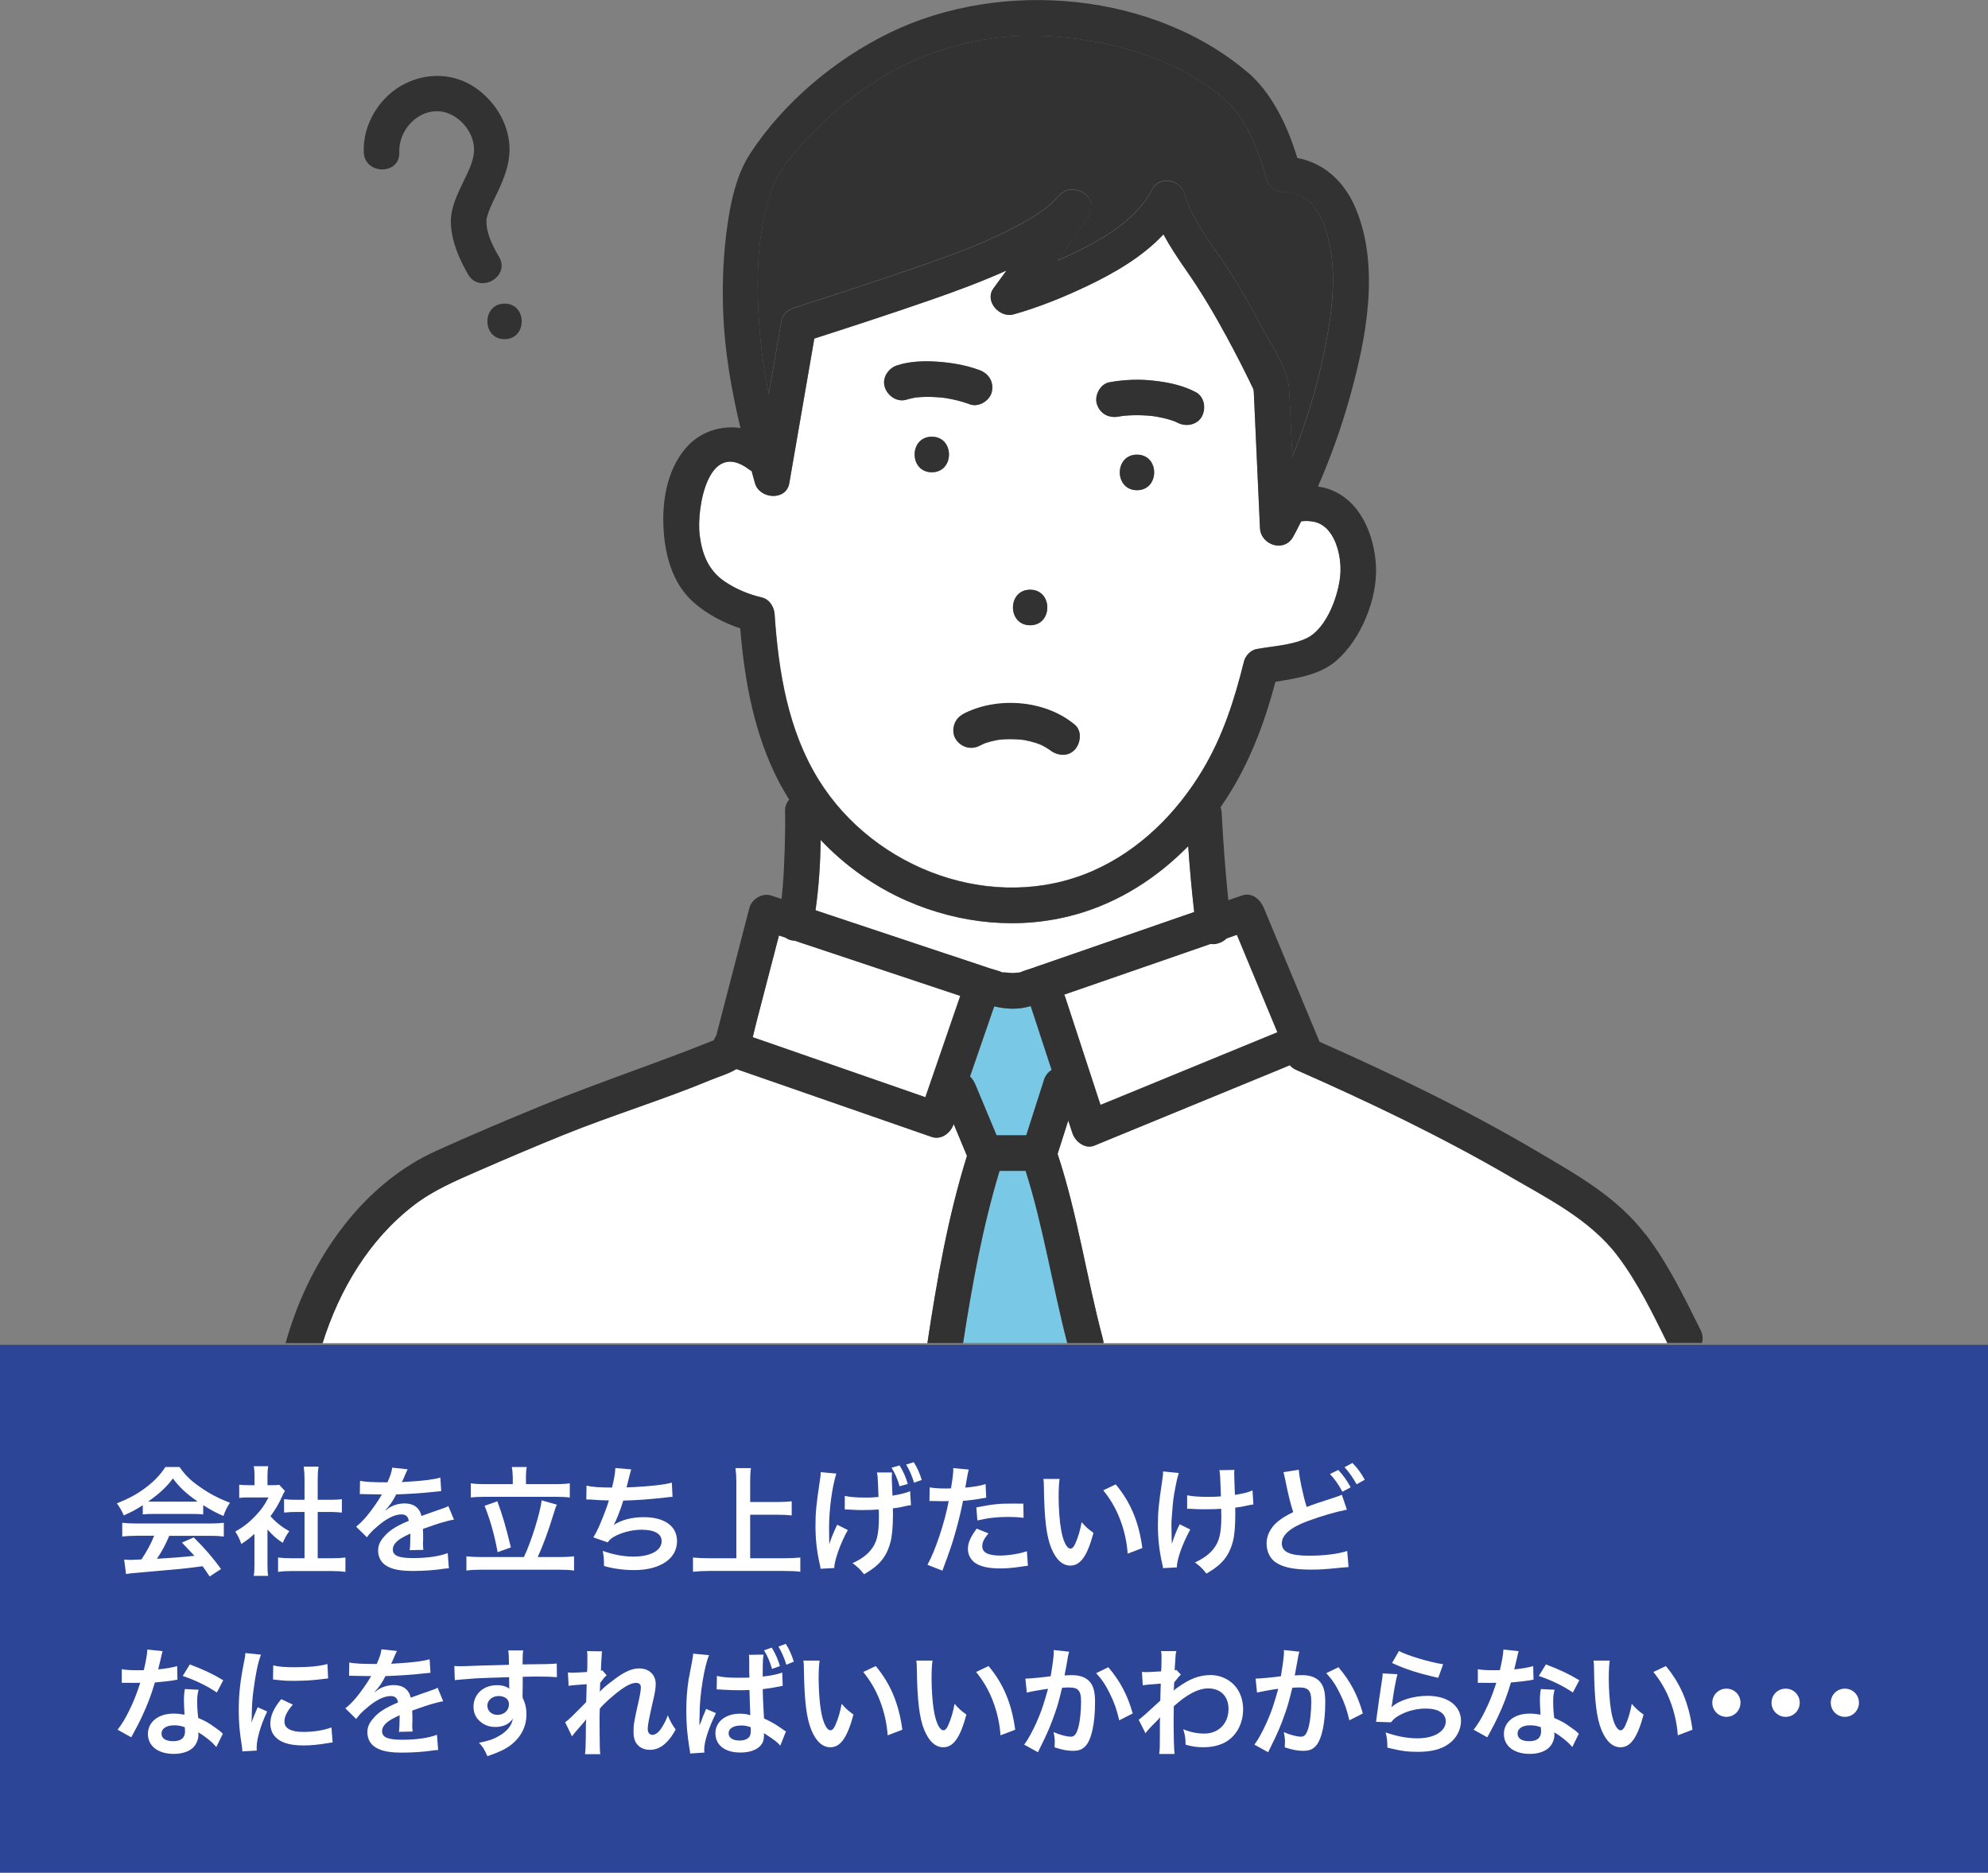 <?xml version="1.0" encoding="UTF-8"?><svg id="_レイヤー_2" xmlns="http://www.w3.org/2000/svg" viewBox="0 0 251.73 237.09"><rect x="0" y="0" width="251.73" height="237.09" fill="#808080" stroke="none"/><defs><style>.cls-1{fill:#323232;}.cls-2{fill:#2c4596;}.cls-3{fill:#fff;}.cls-4{fill:#78c8e6;}</style></defs><g id="_レイヤー_1-2"><path class="cls-4" d="M146.26,52.71s-.08,0-.13-.01c.05,0,.1.01.13.01Z"/><path class="cls-4" d="M133.77,25.33c.03-.08.02-.09,0,0h0Z"/><path class="cls-4" d="M137.21,28.08c.22-.17.26-.27,0,0h0Z"/><path class="cls-3" d="M155.33,118.79c-.45.43-1.08.71-1.65.73-.14,0-.26,0-.39-.03-2.68.93-5.37,1.86-8.05,2.79-3.5,1.21-7,2.42-10.49,3.63.04.09.09.17.12.27,1.5,4.56,2.99,9.13,4.48,13.69.37-.15.74-.3,1.1-.45,7.1-2.92,14.2-5.83,21.3-8.75-1.71-4.11-3.42-8.23-5.13-12.34-.43.15-.86.3-1.29.45Z"/><path class="cls-1" d="M162.51,24.3c-.98-.02-1.91-.68-2.17-1.65-.93-3.5-2.41-7.39-5.08-9.92-6.15-5.42-14.9-7.81-22.95-8.18-7.45-.34-14.59,1.52-20.95,5.42-3.07,1.89-5.86,4.17-8.37,6.77-2,2.08-4.19,4.37-5.2,7.12-2.23,6.04-2.07,13.16-1.47,19.47.21,2.19.57,4.37,1.02,6.54.54-3.11,1.08-6.22,1.62-9.34.13-.77.87-1.35,1.57-1.57,5.37-1.72,10.73-3.47,16.05-5.32,4.11-1.42,8.23-2.92,12.08-4.98,1.51-.8,3.02-1.68,4.32-2.79.63-.54,1.41-1.71,2.32-1.84,1.36-.19,2.92.55,2.85,2.17-.05,1.08-.79,1.93-1.38,2.77-.91,1.29-1.83,2.57-2.76,3.84-.04.05-.08.1-.11.16.36-.16.72-.31,1.08-.48,4.08-1.9,8.75-4.37,10.9-8.53.91-1.76,3.61-1.25,4.11.54.89,3.18,2.92,5.71,4.75,8.39,1.85,2.71,3.47,5.58,5.01,8.47,1.3,2.44,3.37,5.33,3.5,8.18.13,2.77.25,5.54.38,8.31,1.8-4.42,3.18-9.04,4.11-13.63.85-4.19,1.48-8.78.66-13.04-.63-3.28-2.06-6.84-5.9-6.9Z"/><path class="cls-3" d="M100.17,119.03c-.27-.06-.5-.18-.7-.32-.28-.09-.56-.19-.84-.28-.9,3.47-1.8,6.94-2.71,10.41-.21.82-.4,1.64-.61,2.47.32.11.64.22.96.33,6.96,2.42,13.93,4.84,20.89,7.26,1.47-4.28,2.95-8.55,4.42-12.83-6.99-2.33-13.99-4.66-20.98-6.99-.15,0-.3-.02-.44-.06Z"/><path class="cls-3" d="M136.2,115.79c-7.09,1.98-14.65,1.2-21.35-1.73-4.1-1.8-7.84-4.45-10.93-7.71-.04,2.98-.23,5.96-.65,8.9,2.26.75,4.52,1.51,6.78,2.26,5.11,1.7,10.22,3.4,15.32,5.1.53.18,1.17.3,1.68.56-.35-.15.78.03,1.16.03.46,0,1.06-.13.86-.05.03,0,.05-.02.08-.03.59-.25,1.23-.43,1.83-.63,6.75-2.34,13.5-4.68,20.25-7.01-.32-2.77-.57-5.55-.76-8.34-3.95,4.02-8.76,7.12-14.26,8.66Z"/><path class="cls-3" d="M166.25,66.02c-.53-.09-1.01-.09-1.48-.03-.35.66-.67,1.34-1.03,1.98-1.14,2.01-4.09,1.03-4.19-1.14-.26-5.73-.52-11.46-.78-17.19,0-.08-.02-.21-.04-.34-.03-.07-.06-.15-.09-.21-1.05-2.18-2.15-4.34-3.31-6.47-1.58-2.9-3.26-5.74-5.15-8.45-1.03-1.48-2.02-2.95-2.85-4.51-2.66,2.85-6.28,4.93-9.69,6.55-2.99,1.42-6.11,2.68-9.29,3.58-1.76.5-3.74-1.67-2.54-3.31.55-.74,1.09-1.49,1.64-2.24-3.15,1.41-6.39,2.62-9.65,3.74-4.87,1.69-9.77,3.29-14.68,4.87-1.06,6.11-2.11,12.22-3.17,18.32-.39,2.28-3.78,2-4.34,0-.15-.52-.29-1.04-.43-1.55-.1-.06-.2-.11-.31-.19-5.23-3.97-6.68,4.98-6.27,8.29.29,2.39,1.09,4.46,3.13,5.86,1.41.97,3.05,1.66,4.72,2.04,1,.23,1.59,1.21,1.65,2.17.5,7.25,1.7,14.66,5.59,20.94,7.05,11.36,22.19,16.97,34.67,11.52,5.92-2.59,10.65-7.31,13.94-12.8,2.58-4.3,4.04-8.9,5.23-13.72.18-.71.83-1.43,1.57-1.57,2.02-.38,4.57-.49,6.41-1.4,2.52-1.24,4.01-5.43,4.22-8.02.19-2.38-.67-6.27-3.47-6.73ZM130.44,74.66c2.9,0,2.9,4.5,0,4.5s-2.9-4.5,0-4.5ZM117.99,59.79c-2.9,0-2.9-4.5,0-4.5s2.9,4.5,0,4.5ZM119.83,50.41c-.06-.01-.13-.02-.19-.03-.37-.04-.73-.08-1.1-.1-.78-.05-1.56-.05-2.34.02-.05,0-.18.02-.28.03-.08.01-.17.03-.21.04-.3.06-.6.13-.9.22-1.2.38-2.4-.45-2.77-1.57-.38-1.19.45-2.41,1.57-2.77,1.56-.5,3.3-.57,4.92-.47,1.85.11,3.74.42,5.48,1.07,1.18.44,1.86,1.49,1.57,2.77-.25,1.12-1.66,1.98-2.77,1.57-.76-.28-1.54-.5-2.34-.66-.22-.04-.43-.08-.65-.12ZM136.08,94.94c-.87.95-2.28.75-3.18,0,0,0,0,0-.01,0-.08-.05-.15-.1-.23-.15-.21-.13-.42-.26-.64-.37-.09-.05-.18-.09-.27-.13,0,0-.01,0-.02-.01-.2-.07-.39-.15-.58-.21-.48-.15-.96-.27-1.46-.36-.07-.01-.17-.02-.25-.03-.03,0-.06,0-.09-.02-.22-.02-.44-.04-.66-.05-.51-.03-1.01-.03-1.52,0-.23.01-.45.04-.68.06-.11.02-.23.04-.34.06-.43.08-.86.19-1.28.33-.09.03-.19.07-.28.1-.16.09-.35.16-.49.24-1.11.6-2.4.25-3.08-.81-.64-1-.23-2.52.81-3.08,4.31-2.32,10.48-1.88,14.26,1.27.97.81.76,2.35,0,3.18ZM143.97,62.06c-2.9,0-2.9-4.5,0-4.5s2.9,4.5,0,4.5ZM152.19,52.71c-.59,1.11-2.04,1.35-3.08.81-.1-.05-.21-.1-.32-.15-.03-.01-.07-.03-.1-.04-.33-.12-.67-.22-1-.31-.35-.09-.7-.17-1.05-.23-.17-.03-.35-.06-.52-.09-.05,0-.1-.01-.14-.02-.8-.09-1.61-.13-2.42-.11-.41,0-.83.03-1.24.07-.08,0-.16.02-.25.03-.14.02-.27.04-.41.07-1.24.23-2.36-.33-2.77-1.57-.35-1.08.41-2.56,1.57-2.77,1.87-.34,3.76-.42,5.65-.2,1.83.21,3.61.57,5.26,1.43,1.11.58,1.35,2.04.81,3.08Z"/><path class="cls-4" d="M124.5,94.17c-.08.03-.07.02,0,0h0Z"/><path class="cls-4" d="M146.09,52.69s0,0,0,0c-.2-.03-.11-.02,0,0Z"/><path class="cls-4" d="M129.37,93.64s.05.01.08.02c.11.01.19,0-.02-.01-.02,0-.03,0-.05,0Z"/><path class="cls-4" d="M129.36,93.64s0,0,.01,0c-.02,0-.05,0-.07-.01.01,0,.04,0,.05.01Z"/><path class="cls-4" d="M130.52,127.37c-1.61.49-3.12.39-4.63.04-1.02,2.96-2.04,5.92-3.06,8.87.29.28.52.63.67,1.01.9,2.15,1.79,4.3,2.69,6.44h3.76c.75-2.33,1.5-4.67,2.24-7,.18-.56.53-1,.98-1.28-.88-2.69-1.76-5.37-2.64-8.06,0,0,0-.02,0-.03Z"/><path class="cls-3" d="M120.73,142.37c-.38,1.09-1.57,1.99-2.77,1.57-1.11-.39-2.23-.78-3.34-1.16-7.13-2.48-14.25-4.95-21.38-7.43-.99.61-2.26.96-3.23,1.37-6.12,2.54-12.49,4.47-18.65,6.96-3.59,1.45-7.16,2.96-10.71,4.52-2.87,1.26-5.73,2.46-8.24,4.38-5.67,4.34-9.46,10.71-11.57,17.47h76.59c1.2-7.97,2.61-16.01,5.01-23.7-.56-1.35-1.12-2.69-1.68-4.04,0,.02-.02.04-.02.07Z"/><path class="cls-4" d="M126.57,148.23c-2.15,7.09-3.49,14.47-4.62,21.8h13.19c-1.88-7.25-3.01-14.65-5.27-21.8h-3.3Z"/><path class="cls-3" d="M191.13,148.92c-8.71-5.06-17.79-9.4-27.01-13.46-.35-.15-.61-.36-.8-.59-.99.41-1.97.81-2.96,1.22-7.27,2.99-14.53,5.97-21.8,8.96-1.17.48-2.42-.52-2.77-1.57-.18-.54-.35-1.07-.53-1.61-.45,1.41-.9,2.82-1.35,4.23,2.54,7.67,3.66,15.65,5.74,23.44.05.18.07.34.08.51h71.39c-1.89-3.81-3.75-7.67-6.32-11.06-3.46-4.56-8.81-7.23-13.67-10.05Z"/><path class="cls-1" d="M117.99,55.29c-2.9,0-2.9,4.5,0,4.5s2.9-4.5,0-4.5Z"/><path class="cls-1" d="M130.44,74.66c-2.9,0-2.9,4.5,0,4.5s2.9-4.5,0-4.5Z"/><path class="cls-1" d="M143.97,57.56c-2.9,0-2.9,4.5,0,4.5s2.9-4.5,0-4.5Z"/><path class="cls-1" d="M151.38,49.63c-1.64-.86-3.43-1.22-5.26-1.43-1.89-.22-3.78-.14-5.65.2-1.16.21-1.92,1.68-1.57,2.77.4,1.25,1.52,1.8,2.77,1.57.14-.02.27-.04.41-.07.08,0,.16-.02.25-.03.41-.04.82-.06,1.24-.07.81-.02,1.62.02,2.42.11.05,0,.09.01.14.02.17.03.35.05.52.09.35.06.7.14,1.05.23.34.09.67.19,1,.31.03.01.07.02.1.04.11.05.21.1.32.15,1.04.55,2.49.3,3.08-.81.55-1.04.31-2.5-.81-3.08ZM146.09,52.69s0,0,0,0c-.11-.02-.2-.03,0,0ZM146.14,52.7s.08.01.13.01c-.04,0-.08,0-.13-.01Z"/><path class="cls-1" d="M124.01,46.85c-1.75-.64-3.63-.95-5.48-1.07-1.62-.1-3.36-.03-4.92.47-1.12.36-1.96,1.58-1.57,2.77.36,1.12,1.57,1.95,2.77,1.57.29-.09.59-.17.9-.22.04,0,.13-.02.21-.04.1-.01.23-.03.28-.03.78-.07,1.56-.07,2.34-.02.37.02.74.06,1.1.1.06,0,.13.02.19.03.22.04.44.08.65.12.8.16,1.58.38,2.34.66,1.11.41,2.51-.46,2.77-1.57.29-1.27-.39-2.33-1.57-2.77Z"/><path class="cls-1" d="M208.36,156.28c-3.61-4.73-8.71-7.56-13.77-10.54-8.86-5.22-18.11-9.69-27.51-13.85,0-.01,0-.02-.01-.04-2.35-5.64-4.69-11.27-7.04-16.91-.44-1.06-1.5-2.01-2.77-1.57-.57.2-1.15.4-1.72.6-.39-3.69-.65-7.4-.85-11.1-.01-.23-.07-.46-.14-.67,3.38-4.83,5.45-10.22,6.95-15.88,2.7-.45,5.61-.86,7.7-2.66,3.15-2.72,5.24-7.87,5.03-12-.2-3.95-1.98-8.35-5.97-9.74-.43-.15-.9-.25-1.37-.33,1.57-3.6,2.91-7.32,3.96-11.05,2.11-7.46,3.94-16.64.83-24.12-1.41-3.38-3.96-5.77-7.41-6.42-1.15-3.8-2.97-7.74-5.82-10.44-12.07-10.63-31.63-12.33-45.84-5.39-6.88,3.36-13.4,8.81-17.61,15.26-1.66,2.54-2.38,5.7-2.83,8.66-.57,3.78-.74,7.61-.6,11.43.19,4.98,1.04,9.85,2.19,14.67-2.35-.35-4.84.39-6.56,2.15-2.55,2.61-3.33,6.59-3.2,10.12.12,3.51,1.03,7.27,3.73,9.71,1.68,1.52,3.81,2.66,6,3.38.56,6.74,1.78,13.48,4.95,19.53.39.74.81,1.45,1.25,2.15-.32.38-.53.86-.52,1.41.03,1.66,0,3.33-.05,4.99-.05,1.51-.12,3.02-.24,4.53-.04.55-.11,1.1-.16,1.65-.43-.14-.86-.29-1.3-.43-1.14-.38-2.47.44-2.77,1.57-1.4,5.39-2.8,10.79-4.2,16.18-.13.17-.23.36-.31.57-7.13,2.88-14.44,5.28-21.57,8.19-4.56,1.87-9.1,3.79-13.59,5.82-4.29,1.94-8.02,5-11.01,8.63-3.79,4.61-6.45,9.98-8.05,15.71h4.69c2.12-6.76,5.9-13.13,11.57-17.47,2.5-1.92,5.37-3.13,8.24-4.38,3.55-1.55,7.12-3.06,10.71-4.52,6.16-2.49,12.53-4.42,18.65-6.96.98-.41,2.24-.76,3.23-1.37,7.13,2.48,14.25,4.95,21.38,7.43,1.11.39,2.23.78,3.34,1.16,1.2.42,2.39-.48,2.77-1.57,0-.02.02-.04.02-.07.56,1.35,1.12,2.69,1.68,4.04-2.4,7.69-3.81,15.73-5.01,23.7h4.52c1.13-7.33,2.47-14.71,4.62-21.8h3.3c2.26,7.15,3.39,14.56,5.27,21.8h4.6c0-.16-.04-.33-.08-.51-2.08-7.79-3.2-15.77-5.74-23.44.45-1.41.9-2.82,1.35-4.23.18.54.35,1.07.53,1.61.34,1.05,1.6,2.05,2.77,1.57,7.27-2.99,14.53-5.97,21.8-8.96.99-.41,1.97-.81,2.96-1.22.19.23.45.44.8.59,9.21,4.06,18.29,8.4,27.01,13.46,4.85,2.82,10.21,5.49,13.67,10.05,2.58,3.4,4.44,7.26,6.32,11.06h4.38c.14-.49.12-1.05-.17-1.62-2.08-4.19-4.12-8.4-6.97-12.14ZM97.79,23.87c1.02-2.75,3.2-5.04,5.2-7.12,2.5-2.59,5.29-4.88,8.37-6.77,6.36-3.91,13.5-5.76,20.95-5.42,8.05.37,16.8,2.76,22.95,8.18,2.67,2.53,4.15,6.41,5.08,9.92.26.97,1.19,1.64,2.17,1.65,3.84.06,5.27,3.62,5.9,6.9.82,4.26.19,8.84-.66,13.04-.93,4.6-2.31,9.21-4.11,13.63-.13-2.77-.25-5.54-.38-8.31-.13-2.85-2.2-5.74-3.5-8.18-1.54-2.89-3.16-5.76-5.01-8.47-1.83-2.68-3.86-5.21-4.75-8.39-.5-1.79-3.2-2.29-4.11-.54-2.15,4.16-6.82,6.62-10.9,8.53-.36.17-.72.32-1.08.48.04-.05.08-.1.11-.16.93-1.28,1.85-2.55,2.76-3.84.59-.84,1.33-1.69,1.38-2.77.08-1.61-1.49-2.36-2.85-2.17-.91.13-1.69,1.3-2.32,1.84-1.31,1.11-2.81,1.99-4.32,2.79-3.85,2.05-7.97,3.55-12.08,4.98-5.33,1.84-10.69,3.6-16.05,5.32-.7.22-1.44.8-1.57,1.57-.54,3.11-1.08,6.22-1.62,9.34-.45-2.17-.81-4.35-1.02-6.54-.6-6.31-.76-13.43,1.47-19.47ZM137.21,28.08c.26-.27.22-.17,0,0h0ZM133.79,25.26s0,.02-.02.07c.01-.05.02-.07.02-.07ZM98.09,77.81c-.07-.96-.65-1.94-1.65-2.17-1.66-.39-3.31-1.08-4.72-2.04-2.04-1.4-2.83-3.48-3.13-5.86-.41-3.31,1.04-12.26,6.27-8.29.1.08.2.13.31.19.14.52.28,1.04.43,1.55.56,2,3.94,2.28,4.34,0,1.06-6.11,2.11-12.22,3.17-18.32,4.91-1.58,9.81-3.18,14.68-4.87,3.25-1.13,6.5-2.33,9.65-3.74-.55.75-1.09,1.49-1.64,2.24-1.2,1.63.78,3.8,2.54,3.31,3.19-.9,6.31-2.16,9.29-3.58,3.41-1.62,7.03-3.7,9.69-6.55.84,1.55,1.82,3.03,2.85,4.51,1.9,2.71,3.58,5.54,5.15,8.45,1.16,2.13,2.26,4.29,3.31,6.47.03.07.06.14.09.21.02.13.04.25.04.34.26,5.73.52,11.46.78,17.19.1,2.16,3.05,3.15,4.19,1.14.37-.64.69-1.32,1.03-1.98.47-.06.95-.06,1.48.03,2.8.46,3.67,4.35,3.47,6.73-.21,2.59-1.7,6.78-4.22,8.02-1.84.91-4.39,1.03-6.41,1.4-.74.14-1.4.86-1.57,1.57-1.2,4.83-2.66,9.42-5.23,13.72-3.29,5.49-8.02,10.21-13.94,12.8-12.48,5.45-27.61-.15-34.67-11.52-3.9-6.28-5.1-13.69-5.59-20.94ZM117.17,138.91c-6.96-2.42-13.93-4.84-20.89-7.26-.32-.11-.64-.22-.96-.33.2-.83.39-1.65.61-2.47.9-3.47,1.8-6.94,2.71-10.41.28.09.56.19.84.28.2.15.43.26.7.32.14.03.29.05.44.06,6.99,2.33,13.99,4.66,20.98,6.99-1.47,4.28-2.95,8.55-4.42,12.83ZM132.19,136.73c-.75,2.33-1.5,4.67-2.24,7h-3.76c-.9-2.15-1.79-4.3-2.69-6.44-.16-.37-.39-.72-.67-1.01,1.02-2.96,2.04-5.92,3.06-8.87,1.51.35,3.02.45,4.63-.04,0,0,0,.02,0,.03.88,2.69,1.76,5.37,2.64,8.06-.45.28-.8.72-.98,1.28ZM130.97,122.48c-.6.21-1.24.38-1.83.63-.02.01-.05.02-.08.03.21-.08-.39.05-.86.05-.38,0-1.5-.18-1.16-.03-.51-.25-1.14-.38-1.68-.56-5.11-1.7-10.22-3.4-15.32-5.1-2.26-.75-4.52-1.51-6.78-2.26.42-2.94.62-5.92.65-8.9,3.09,3.26,6.83,5.92,10.93,7.71,6.7,2.93,14.26,3.72,21.35,1.73,5.5-1.54,10.31-4.64,14.26-8.66.19,2.78.44,5.57.76,8.34-6.75,2.34-13.5,4.68-20.25,7.01ZM140.45,139.44c-.37.15-.74.3-1.1.45-1.49-4.56-2.99-9.13-4.48-13.69-.03-.1-.08-.18-.12-.27,3.5-1.21,7-2.42,10.49-3.63,2.68-.93,5.37-1.86,8.05-2.79.13.02.25.03.39.03.57-.03,1.2-.3,1.65-.73.43-.15.86-.3,1.29-.45,1.71,4.11,3.42,8.23,5.13,12.34-7.1,2.92-14.2,5.83-21.3,8.75Z"/><path class="cls-1" d="M129.36,93.64s.06.01.09.02c-.03,0-.05-.01-.08-.02,0,0,0,0-.01,0Z"/><path class="cls-1" d="M121.83,90.49c-1.04.56-1.45,2.08-.81,3.08.68,1.05,1.97,1.4,3.08.81.15-.08.34-.15.49-.24.09-.03.19-.07.28-.1.42-.14.85-.25,1.28-.33.11-.02.23-.04.34-.06.23-.02.45-.04.68-.06.51-.03,1.01-.03,1.52,0,.22.01.44.03.66.05-.02,0-.04,0-.05-.01.02,0,.05,0,.07.01.02,0,.03,0,.05,0,.21.02.13.02.02.01.09.01.18.02.25.03.49.09.98.21,1.46.36.2.06.39.14.58.21,0,0,0,0,.02.01.09.05.18.09.27.13.22.11.43.24.64.37.08.05.15.1.23.15,0,0,0,0,.01,0,.9.75,2.31.95,3.18,0,.76-.83.97-2.38,0-3.18-3.78-3.15-9.94-3.6-14.26-1.27ZM124.44,94.19s.02,0,.06-.02c-.03.01-.05.02-.06.02Z"/><path class="cls-1" d="M61.6,27.75c.03-.15.08-.31.12-.46.11-.36.24-.72.39-1.06.31-.73.69-1.44,1.02-2.16.74-1.61,1.37-3.27,1.39-5.06.03-3.15-1.74-6.1-4.28-7.87-2.67-1.86-6.05-1.99-8.93-.56-3.2,1.58-5.39,5.12-5.25,8.7.12,2.89,4.62,2.9,4.5,0-.1-2.59,2-5.12,4.66-5.2,2.39-.08,4.59,2.19,4.79,4.49.14,1.55-.66,3.02-1.3,4.36-.76,1.59-1.61,3.28-1.62,5.08,0,2.33,1.03,4.79,2.21,6.77,1.48,2.48,5.37.22,3.89-2.27-.85-1.42-1.65-3.06-1.59-4.62,0-.05,0-.08,0-.11,0-.01,0-.01,0-.03Z"/><path class="cls-1" d="M63.89,38.44c-2.9,0-2.9,4.5,0,4.5s2.9-4.5,0-4.5Z"/><rect class="cls-2" y="170.26" width="251.73" height="66.82"/><path class="cls-3" d="M18.07,190.57c-.93.6-1.35.82-2.4,1.29-.25-.6-.5-1.02-.87-1.53,1.62-.65,2.62-1.2,3.77-2.08.99-.76,1.75-1.56,2.37-2.52h1.79c.79,1.11,1.4,1.69,2.54,2.49,1.27.9,2.49,1.53,3.85,2.03-.42.64-.61,1.06-.83,1.68-.94-.41-1.51-.71-2.56-1.37v1.17c-.39-.04-.78-.06-1.35-.06h-5.01c-.44,0-.89.01-1.29.06v-1.15ZM17.25,194.44c-.76,0-1.28.03-1.77.09v-1.74c.49.06,1.06.09,1.77.09h9.34c.74,0,1.26-.03,1.75-.09v1.74c-.5-.06-1-.09-1.75-.09h-5.16c-.46,1.1-.93,1.98-1.56,2.91q2.65-.15,4.75-.38c-.48-.52-.74-.79-1.58-1.67l1.49-.66c1.6,1.62,2.25,2.37,3.46,4l-1.44.95c-.5-.74-.64-.95-.9-1.3-1.25.17-2.15.27-2.7.33-1.49.13-4.46.4-5.05.45-.84.06-1.59.14-1.94.21l-.24-1.83c.4.03.66.04.87.04.1,0,.55-.02,1.32-.06.74-1.11,1.2-1.98,1.61-3h-2.28ZM24.36,190.11c.24,0,.38,0,.66-.02-1.38-.95-2.23-1.72-3.13-2.91-.79,1.07-1.72,1.94-3.12,2.91.25.02.35.02.62.02h4.98Z"/><path class="cls-3" d="M33.87,197.98c0,.71.01,1.08.08,1.53h-1.82c.08-.45.09-.86.09-1.56v-3.76c-.58.54-.9.78-1.67,1.28-.18-.57-.45-1.11-.76-1.56,1.05-.6,1.77-1.17,2.58-2.02.71-.74,1.14-1.35,1.63-2.31h-2.45c-.54,0-.85.01-1.26.06v-1.67c.38.04.69.06,1.19.06h.75v-1.26c0-.39-.03-.79-.09-1.14h1.82c-.06.34-.09.67-.09,1.17v1.23h.62c.46,0,.67-.02.87-.05l.72.78c-.14.23-.23.38-.33.63-.5,1.08-.78,1.58-1.5,2.57.71.79,1.39,1.33,2.38,1.9-.36.48-.58.9-.83,1.47-.78-.51-1.29-.95-1.93-1.7v4.35ZM40.23,197.28h1.8c.75,0,1.25-.03,1.71-.09v1.82c-.52-.08-1.11-.11-1.71-.11h-5.13c-.6,0-1.17.03-1.69.11v-1.82c.48.06,1,.09,1.72.09h1.63v-5.86h-1.12c-.51,0-.99.03-1.47.08v-1.7c.44.06.83.08,1.47.08h1.12v-2.64c0-.61-.03-.97-.1-1.56h1.88c-.09.6-.11.92-.11,1.56v2.64h1.59c.67,0,1.05-.02,1.47-.08v1.7c-.48-.05-.94-.08-1.47-.08h-1.59v5.86Z"/><path class="cls-3" d="M45.58,187.48c.62.13,1.58.19,3.48.19.4-.9.54-1.35.6-1.86l1.96.21q-.09.15-.6,1.35c-.08.17-.11.21-.14.27q.12-.02.95-.06c1.74-.1,3.11-.27,3.93-.51l.11,1.71q-.42.03-1.19.12c-1.09.13-3,.25-4.51.3-.43.85-.85,1.46-1.38,2l.02.03q.1-.07.3-.22c.55-.42,1.35-.67,2.11-.67,1.17,0,1.91.55,2.15,1.59,1.15-.42,1.92-.69,2.29-.81.81-.29.87-.3,1.11-.45l.71,1.72c-.42.06-.87.18-1.67.41-.21.06-.96.31-2.25.76v.17q.02.39.02.6v.6c-.02.25-.02.39-.02.5,0,.33.02.54.05.79l-1.74.04c.06-.27.09-1.04.09-1.74v-.36c-.74.34-1.12.55-1.44.78-.52.39-.78.79-.78,1.23,0,.78.72,1.09,2.54,1.09s3.34-.22,4.41-.63l.15,1.93c-.25,0-.33.02-.69.06-1.08.17-2.52.27-3.84.27-1.59,0-2.58-.18-3.34-.63-.69-.39-1.09-1.11-1.09-1.93,0-.62.18-1.1.66-1.67.67-.84,1.53-1.41,3.22-2.12-.08-.55-.38-.81-.92-.81-.87,0-1.92.52-3.08,1.54-.63.52-.97.9-1.3,1.36l-1.37-1.35c.39-.3.83-.72,1.35-1.33.58-.69,1.5-2,1.8-2.56q.06-.12.12-.2c-.06,0-.25.01-.25.01-.24,0-1.56-.03-1.89-.03q-.28-.02-.42-.02s-.13,0-.24.02l.03-1.71Z"/><path class="cls-3" d="M66.34,197.13c.92-1.91,2.07-5.62,2.25-7.18l1.93.55c-.17.31-.18.41-.51,1.44-.54,1.8-1.33,3.92-1.92,5.19h2.7c.76,0,1.39-.03,1.9-.09v1.8c-.52-.08-1.11-.11-1.9-.11h-9.78c-.79,0-1.46.03-1.95.11v-1.8c.52.06,1.14.09,1.95.09h5.33ZM64.92,186.9c0-.44-.03-.75-.11-1.17h1.89c-.07.36-.1.73-.1,1.15v1.02h3.62c.81,0,1.47-.03,1.93-.11v1.8c-.5-.06-1.16-.09-1.93-.09h-8.71c-.75,0-1.41.03-1.89.09v-1.8c.45.08,1.08.11,1.89.11h3.42v-1ZM62.98,190.08c.66,1.8,1.02,3,1.71,5.83l-1.68.6c-.39-2.13-.93-4.08-1.65-5.87l1.62-.57Z"/><path class="cls-3" d="M74.26,188.08c.69.18,1.7.25,3.24.25.29-1.2.39-1.83.42-2.47l2.01.17q-.09.27-.24.87-.27,1.12-.36,1.41c1.14-.03,2.83-.15,3.82-.27,1.11-.13,1.4-.2,1.92-.34l.09,1.81c-.35.01-.48.03-.87.08-2.17.24-3.5.34-5.37.39-.31,1.07-.88,2.5-1.18,3.04v.03c1-.65,2.31-.97,3.78-.97,2.64,0,4.21,1.14,4.21,3.04,0,2.22-2.14,3.66-5.43,3.66-1.33,0-2.65-.18-3.82-.52,0-.86-.02-1.16-.15-1.91,1.35.48,2.61.72,3.87.72,2.17,0,3.58-.76,3.58-1.96,0-.93-.9-1.44-2.52-1.44-1.11,0-2.26.27-3.22.73-.55.27-.83.5-1.09.87l-1.82-.63c.23-.36.48-.83.71-1.35.5-1.14,1.05-2.59,1.26-3.33-.79-.01-1.47-.04-2.26-.11-.21-.01-.36-.01-.48-.01h-.12l.03-1.75Z"/><path class="cls-3" d="M94.99,197.28h4.32c.79,0,1.47-.03,2.03-.09v1.8c-.63-.08-1.25-.1-2-.1h-9.52c-.71,0-1.4.03-2.07.1v-1.8c.58.06,1.21.09,2.07.09h3.42v-9.69c0-.66-.03-1.11-.11-1.72h1.96c-.08.55-.1,1.05-.1,1.72v2.57h3.52c.66,0,1.2-.03,1.74-.09v1.79c-.54-.06-1.11-.09-1.74-.09h-3.52v5.52Z"/><path class="cls-3" d="M107.35,193.71c-.95,1.71-1.72,3.92-1.71,4.81l-1.74.09c-.01-.21-.03-.25-.1-.57-.38-1.68-.54-3.18-.54-4.88s.09-2.58.55-5.68c.11-.68.11-.79.11-1.1l1.98.18c-.54,1.74-.92,4.51-.92,6.9,0,.22.02,1.39.02,1.49.01.18.01.34.01.57.22-.67.27-.83.34-.99q.51-1.22.66-1.49l1.33.66ZM106.98,189.39c.67.15,1.46.21,2.68.21.57,0,.69,0,1.58-.08-.04-1.36-.06-1.51-.08-1.98-.03-.66-.04-.75-.12-1.12h1.91c-.01.3-.03.46-.03.55v.2c.03.5.04,1.23.09,2.19.99-.17,1.89-.39,2.23-.58l.11,1.78c-.24.03-.33.04-.84.15-.72.17-.82.18-1.45.25.01.32.01.45.01.72,0,1.59-.11,2.83-.32,3.58-.33,1.25-.87,2.16-1.71,2.91-.46.41-.87.69-1.63,1.14-.48-.62-.81-.93-1.46-1.41,1.02-.46,1.73-.96,2.29-1.63.78-.93,1.05-2,1.05-4.2,0-.27,0-.51-.02-.96-.51.04-1.29.07-2.04.07-.42,0-.97-.01-1.36-.04-.44-.03-.5-.03-.68-.03h-.22v-1.73ZM113.91,185.53c.46.74.78,1.46,1.04,2.34l-1.04.3c-.27-.96-.6-1.69-1.02-2.35l1.02-.29ZM115.74,187.71c-.24-.81-.6-1.65-1-2.29l.96-.3c.41.63.73,1.33,1.02,2.25l-.97.34Z"/><path class="cls-3" d="M117.72,188.31c.54.09,1.14.14,2.01.14.18,0,.35,0,.69-.02.13-.72.29-1.88.29-2.29,0-.06,0-.15-.02-.27l1.98.18q-.11.34-.29,1.44c-.08.42-.09.51-.15.85,1.11-.1,1.82-.22,2.57-.45l.08,1.73q-.12.01-.48.07c-.76.15-1.96.3-2.46.32-.17.93-.54,2.52-.93,3.88-.44,1.56-.69,2.31-1.68,4.96l-1.89-.74c1.04-1.9,2.19-5.4,2.69-8.07-.11.01-.17.01-.2.01h-.87c-.08,0-.22,0-.48-.01-.27-.01-.48-.01-.6-.01-.08,0-.15,0-.29.01l.03-1.74ZM125.16,194.13c-.6.75-.78,1.12-.78,1.65,0,.77.75,1.16,2.25,1.16,1.09,0,2.53-.24,3.4-.55l.13,1.84c-.27.03-.39.04-.73.1-1.25.18-1.91.24-2.79.24-1.33,0-2.29-.19-3.01-.6-.65-.38-1.07-1.09-1.07-1.84,0-.79.29-1.47,1.11-2.6l1.48.6ZM129.61,192.16c-.72-.08-1.14-.11-1.89-.11-1.49,0-2.47.11-3.96.44l-.13-1.65c2.13-.41,2.85-.48,4.47-.48.41,0,.54,0,1.48.01l.03,1.79Z"/><path class="cls-3" d="M134.17,187.24c-.08.55-.12,1.29-.12,2.28,0,1.31.12,3.11.29,4.02.25,1.56.73,2.52,1.21,2.52.22,0,.43-.22.61-.64.36-.81.63-1.71.8-2.71.52.6.76.82,1.5,1.36-.78,2.92-1.65,4.14-2.92,4.14-1,0-1.81-.74-2.41-2.18-.62-1.5-.89-3.67-.95-7.83-.01-.53-.01-.63-.06-.96h2.06ZM141.27,187.92c1.89,2.26,2.94,4.77,3.38,8.07l-1.86.71c-.09-1.41-.43-2.97-.96-4.33-.51-1.36-1.23-2.58-2.13-3.69l1.58-.75Z"/><path class="cls-3" d="M150.72,193.63c-.99,1.81-1.68,3.73-1.71,4.81l-1.74.09c-.02-.21-.03-.28-.11-.57-.38-1.7-.54-3.18-.54-4.88s.09-2.58.55-5.68c.09-.63.11-.79.11-1.11l1.98.2c-.18.6-.27.95-.43,1.83-.24,1.27-.3,1.69-.39,2.96-.08.99-.11,1.42-.11,1.71,0,.05,0,.23.01.47,0,.17,0,.42.02,1.15v.27c.01.24.03.33.03.57.25-.82.63-1.8.99-2.47l1.33.66ZM150.34,189.31c.66.14,1.46.2,2.67.2.57,0,.81-.01,1.59-.06-.09-2.64-.1-2.78-.19-3.32l1.9-.03c-.03.24-.03.33-.03.51,0,.15,0,.29.03.96,0,.17.03.73.06,1.69,1.06-.17,1.72-.33,2.23-.57l.11,1.78c-.25.03-.34.05-.84.15-.68.15-.81.18-1.46.25.01.32.01.45.01.72,0,1.59-.1,2.83-.31,3.58-.33,1.25-.87,2.16-1.71,2.91-.46.41-.87.69-1.64,1.14-.52-.67-.76-.9-1.45-1.41,1.02-.47,1.72-.96,2.29-1.64.78-.94,1.05-1.99,1.05-4.21,0-.31,0-.45-.02-.94-.51.04-1.29.06-2.04.06-.42,0-.98-.01-1.37-.03-.44-.03-.5-.03-.67-.03h-.23v-1.73Z"/><path class="cls-3" d="M164.47,186.1c0,.72.58,3.48.99,4.69.93-.36,1.5-.55,3.39-1.16q.79-.25,1.06-.39l.64,1.89c-1.3.25-3.27.81-4.95,1.44-2.19.81-3.29,1.75-3.29,2.83s1.02,1.56,3.43,1.56c1.88,0,3.72-.22,4.85-.6l.17,2.04c-.32.01-.42.03-1.22.1-1.62.17-2.46.22-3.51.22-2.08,0-3.39-.25-4.35-.82-.83-.5-1.3-1.41-1.3-2.5,0-.99.48-1.95,1.33-2.69.58-.48,1.06-.79,2.04-1.27-.35-1.09-.63-2.21-1-4.07-.17-.75-.17-.76-.24-.99l1.95-.3ZM169.45,186.1c.66.7,1.06,1.27,1.58,2.2l-1.05.56c-.49-.92-.91-1.52-1.57-2.24l1.05-.52ZM171.78,187.92c-.45-.83-.95-1.53-1.53-2.17l1-.53c.67.69,1.09,1.26,1.56,2.12l-1.03.58Z"/><path class="cls-3" d="M20.59,209.03q-.09.29-.24,1c-.08.36-.15.66-.32,1.32,1.04-.1,1.82-.24,2.4-.42l.04,1.73c-.17.01-.2.01-.48.08-.54.09-1.45.19-2.38.27-.43,1.5-.97,2.92-1.65,4.35-.35.74-.48,1-1.05,2.05q-.2.36-.29.54l-1.73-.96c.53-.69.95-1.36,1.46-2.4.58-1.2.84-1.82,1.41-3.54-.67.01-.76.01-.95.01-.19,0-.28,0-.6-.01h-.79v-1.72c.54.1,1.11.13,2.03.13.18,0,.43,0,.76-.01.25-1.07.42-1.96.45-2.61l1.92.2ZM27.39,221.18c-.54-.65-1.41-1.35-2.29-1.86.02.14.03.24.03.3,0,.56-.25,1.2-.64,1.59-.53.54-1.42.84-2.49.84-1.98,0-3.27-.99-3.27-2.52s1.33-2.58,3.24-2.58c.45,0,.77.03,1.4.13-.04-.69-.08-1.28-.08-1.73,0-.58.03-1.02.12-1.51l1.74.09c-.15.56-.18.9-.18,1.52s.03,1.2.13,2.05c1.08.48,1.23.55,2.37,1.38.23.15.29.21.53.41q.12.12.22.21l-.83,1.68ZM22.06,218.43c-.98,0-1.61.41-1.61,1.04s.54.97,1.47.97c1.02,0,1.51-.42,1.51-1.26,0-.15-.03-.51-.03-.51-.52-.18-.88-.24-1.35-.24ZM27.46,214.28c-1.3-.87-2.64-1.52-4.32-2.1l.9-1.46c1.77.68,2.9,1.2,4.23,2.01l-.81,1.54Z"/><path class="cls-3" d="M30.69,221.73c-.01-.27-.03-.36-.07-.71-.29-1.81-.39-2.97-.39-4.48,0-1.94.18-3.65.62-5.87.17-.84.2-.99.22-1.39l1.98.21c-.36.88-.71,2.56-.95,4.48-.15,1.12-.21,2.01-.22,3.32,0,.33-.02.45-.03.83.17-.53.2-.63.78-1.98l1.2.54c-.82,1.74-1.33,3.48-1.33,4.54,0,.09,0,.21.01.41l-1.82.1ZM37.08,215.81c-.75.87-1.06,1.51-1.06,2.16,0,.85.83,1.3,2.38,1.3,1.32,0,2.62-.21,3.57-.57l.15,1.9c-.21.02-.27.03-.62.09-1.2.2-2.11.29-3.1.29-1.86,0-3.06-.42-3.72-1.3-.29-.38-.45-.93-.45-1.47,0-.98.45-1.98,1.38-3.09l1.47.69ZM34.6,210.84c.67.18,1.47.24,2.78.24,1.67,0,3.09-.13,4.08-.41l.09,1.82c-.12.01-.35.04-1.07.13-.96.12-2.1.18-3.21.18s-1.11,0-2.7-.17l.03-1.8Z"/><path class="cls-3" d="M44.22,210.48c.62.13,1.58.19,3.48.19.4-.9.54-1.35.6-1.86l1.96.21q-.09.15-.6,1.35c-.08.17-.11.21-.14.27q.12-.02.95-.06c1.74-.1,3.11-.27,3.93-.51l.11,1.71q-.42.03-1.19.12c-1.09.13-3,.25-4.51.3-.43.85-.85,1.46-1.38,2l.02.03q.1-.07.3-.22c.55-.42,1.35-.67,2.11-.67,1.17,0,1.91.55,2.15,1.59,1.15-.42,1.92-.69,2.29-.81.81-.29.87-.3,1.11-.45l.71,1.72c-.42.06-.87.18-1.67.41-.21.06-.96.31-2.25.76v.17q.02.39.02.6v.6c-.02.25-.02.39-.02.5,0,.33.02.54.05.79l-1.74.04c.06-.27.09-1.04.09-1.74v-.36c-.74.34-1.12.55-1.44.78-.52.39-.78.79-.78,1.23,0,.78.72,1.09,2.54,1.09s3.34-.22,4.41-.63l.15,1.93c-.25,0-.33.02-.69.06-1.08.17-2.52.27-3.84.27-1.59,0-2.58-.18-3.34-.63-.69-.39-1.09-1.11-1.09-1.93,0-.62.18-1.1.66-1.67.67-.84,1.53-1.41,3.22-2.12-.08-.55-.38-.81-.92-.81-.87,0-1.92.52-3.08,1.54-.63.52-.97.9-1.3,1.36l-1.37-1.35c.39-.3.83-.72,1.35-1.33.58-.69,1.5-2,1.8-2.56q.06-.12.12-.2c-.06,0-.25.01-.25.01-.24,0-1.56-.03-1.89-.03q-.28-.02-.42-.02s-.13,0-.24.02l.03-1.71Z"/><path class="cls-3" d="M66.16,214.58c0,.06.02.18.02.36.33.69.48,1.31.48,2.12,0,1.63-.78,3.04-2.23,4.05-.63.43-1.32.75-2.71,1.23-.42-.93-.57-1.16-1.07-1.7,1.23-.24,1.84-.45,2.55-.87,1.02-.58,1.62-1.35,1.74-2.19-.43.69-1.21,1.06-2.21,1.06-.69,0-1.23-.17-1.74-.54-.7-.51-1.03-1.17-1.03-2.02,0-1.59,1.24-2.73,2.98-2.73.65,0,1.21.17,1.56.45q-.02-.08-.02-.18s-.01-.87-.01-1.28c-2.15.06-3.55.11-4.21.15q-2.26.17-2.67.22l-.06-1.79c.33.03.47.03.74.03.38,0,.62,0,2.55-.08.97-.03,1.12-.03,2.36-.06q.49-.01,1.27-.04-.01-1.42-.09-1.82h1.89c-.06.45-.06.48-.08,1.77,2.61-.02,3.78-.04,4.33-.11l.02,1.73c-.56-.05-1.28-.08-2.52-.08-.36,0-.63,0-1.81.03v.98l-.02,1.29ZM63.1,214.73c-.76,0-1.39.54-1.39,1.2s.52,1.18,1.27,1.18c.86,0,1.47-.57,1.47-1.35,0-.63-.52-1.04-1.35-1.04Z"/><path class="cls-3" d="M75.93,214.2c.44-.48.75-.75,1.83-1.56,1.3-.99,2.25-1.41,3.17-1.41,1.26,0,2.1.79,2.1,1.99,0,.5-.1,1.14-.38,2.29-.51,2.27-.63,2.9-.63,3.38s.23.75.62.75c.33,0,.74-.3,1.05-.76.36-.53.69-1.17.87-1.71.33.79.51,1.11,1,1.8-.45.78-.66,1.07-1.05,1.49-.66.73-1.4,1.08-2.22,1.08-.5,0-.96-.15-1.29-.39-.54-.42-.78-.97-.78-1.89s.06-1.28.62-3.76c.22-.96.31-1.54.31-1.89s-.21-.55-.61-.55c-.48,0-1.12.29-1.86.81-1.09.81-2.16,1.76-2.73,2.45-.03.67-.03,1.09-.03,1.51q0,.12.01,1.79c.02,1.88.02,1.92.08,2.47h-1.93q.09-.61.1-2.38,0-1.6.03-2.01h-.03c-.13.22-.3.42-1.06,1.28-.33.38-.54.63-.69.85l-.87-1.79c.35-.24.58-.46.98-.85q1.41-1.4,1.69-1.71c.02-.72.02-.88.04-1.47,0-.35.02-.38.02-.78-1.59.11-1.89.13-2.29.21l-.09-1.7c.27.03.4.03.61.03.29,0,1.11-.04,1.82-.09q.01-.22.03-.57c0-.42.01-.88.01-1.23,0-.39,0-.5-.04-.84l1.91.03c-.05.18-.05.21-.06.56,0,.08-.01.27-.04.57-.01.3-.03.42-.06,1.33.01,0,.07-.03.18-.06l.55.63c-.15.12-.21.18-.43.45q-.08.08-.21.27c-.06.09-.09.12-.18.24l-.03.88s-.02.09-.03.27h.01Z"/><path class="cls-3" d="M87.39,222c0-.15-.02-.26-.08-.58-.29-1.77-.41-3.21-.41-4.79,0-1.35.09-2.67.29-3.96q.08-.46.41-2.16c.1-.52.17-.96.17-1.11v-.04l2.02.19c-.6,1.31-1.23,5.21-1.2,7.54-.02.38-.02.58-.02.58v.18c0,.17-.01.33-.01.56h.01l.08-.15.17-.43c.22-.6.24-.65.41-1.02.03-.08.09-.21.18-.46l1.25.54c-.88,1.75-1.49,3.6-1.49,4.6,0,.11,0,.17.03.39l-1.8.12ZM90.79,212.18c.69.17,1.47.23,2.7.23.5,0,.84,0,1.4-.02,0-.34,0-.58-.02-.71v-1.57c-.01-.36-.01-.48-.04-.6l1.86-.03c-.08.43-.11,1.06-.11,2.07v.71c1.07-.12,1.88-.29,2.47-.51l.06,1.69c-.13.02-.17.02-.44.08-.6.13-1.36.25-2.08.33v.34c.02.71.03,1.14.08,1.98l.04.78.03.61c1.02.48,1.58.81,2.36,1.37.19.13.28.2.42.27l-.71,1.8c-.42-.47-.79-.75-2.08-1.58.01.1.01.12.01.22,0,.32-.04.62-.12.84-.34.87-1.39,1.4-2.85,1.4-1.98,0-3.18-.93-3.18-2.46,0-1.44,1.29-2.46,3.09-2.46.55,0,.96.06,1.33.2-.03-.51-.06-1.58-.11-3.2-.6.03-.94.03-1.33.03-.57,0-1.17-.02-1.88-.06-.22-.01-.38-.01-.45-.03h-.27c-.08-.02-.12-.02-.13-.02h-.09l.03-1.71ZM93.82,218.46c-.96,0-1.56.38-1.56.97s.54.93,1.38.93c.57,0,1-.17,1.23-.45.13-.18.2-.41.2-.83,0-.17,0-.41-.02-.41-.48-.17-.78-.22-1.23-.22ZM97.72,208.59c.45.74.78,1.46,1.04,2.34l-1,.36c-.29-.96-.6-1.7-1.02-2.35l.99-.35ZM99.57,210.75c-.24-.81-.62-1.65-1-2.29l.93-.34c.41.63.72,1.33,1.02,2.25l-.94.39Z"/><path class="cls-3" d="M103.78,210.24c-.08.55-.12,1.29-.12,2.28,0,1.31.12,3.11.29,4.02.25,1.56.73,2.52,1.21,2.52.22,0,.43-.22.61-.64.36-.81.63-1.71.8-2.71.52.6.76.82,1.5,1.36-.78,2.92-1.65,4.14-2.92,4.14-1,0-1.81-.74-2.41-2.18-.62-1.5-.89-3.67-.95-7.83-.01-.53-.01-.63-.06-.96h2.06ZM110.88,210.92c1.89,2.26,2.94,4.77,3.38,8.07l-1.86.71c-.09-1.41-.43-2.97-.96-4.33-.51-1.36-1.23-2.58-2.13-3.69l1.58-.75Z"/><path class="cls-3" d="M118.08,210.24c-.08.55-.12,1.29-.12,2.28,0,1.31.12,3.11.29,4.02.25,1.56.73,2.52,1.21,2.52.22,0,.43-.22.61-.64.36-.81.63-1.71.8-2.71.52.6.76.82,1.5,1.36-.78,2.92-1.65,4.14-2.92,4.14-1,0-1.81-.74-2.41-2.18-.62-1.5-.89-3.67-.95-7.83-.01-.53-.01-.63-.06-.96h2.06ZM125.17,210.92c1.89,2.26,2.94,4.77,3.38,8.07l-1.86.71c-.09-1.41-.43-2.97-.96-4.33-.51-1.36-1.23-2.58-2.13-3.69l1.58-.75Z"/><path class="cls-3" d="M135.37,209.16c-.04.13-.09.3-.12.46-.03.2-.04.27-.09.51q-.04.32-.26,1.44c-.06.33-.06.36-.1.55.43-.03.64-.04.93-.04.99,0,1.73.27,2.22.79.51.57.71,1.29.71,2.66,0,2.58-.43,4.63-1.15,5.46-.42.49-.87.67-1.67.67-.69,0-1.31-.12-2.31-.44.02-.3.03-.51.03-.66,0-.39-.03-.69-.15-1.27.81.36,1.66.58,2.19.58.43,0,.67-.29.9-1.02.24-.78.39-2.15.39-3.42,0-1.38-.34-1.79-1.53-1.79-.3,0-.52.01-.87.04-.45,1.83-.58,2.28-.92,3.25-.52,1.5-.93,2.46-1.8,4.21q-.07.15-.22.45c-.04.09-.04.1-.12.25l-1.74-.96c.45-.6,1.05-1.68,1.56-2.82.64-1.47.85-2.1,1.46-4.25-.77.09-2.19.35-2.69.48l-.18-1.77c.55,0,2.37-.18,3.2-.3.27-1.62.39-2.53.39-3.03v-.29l1.95.21ZM140.34,211.08c1.5,1.75,2.44,3.54,3.09,5.85l-1.71.87c-.29-1.29-.63-2.28-1.2-3.41-.54-1.11-1.02-1.8-1.72-2.56l1.54-.75Z"/><path class="cls-3" d="M144.21,217.71c.34-.24.93-.75,2.71-2.4.03-.92.03-.93.06-2.16q-1.82.13-2.28.22l-.1-1.7c.24.02.36.03.49.03.27,0,1.1-.04,1.94-.1.03-.39.04-.58.04-1.12,0-.29.01-.5.01-.63v-.15c0-.24-.01-.36-.06-.66h1.93c-.09.41-.09.42-.15,1.46q-.02.29-.05.71v.27c.11-.03.14-.03.21-.07l.57.61c-.21.18-.31.3-.85.98-.03.64-.04.97-.06,1.02h.03c.06-.08.17-.17.36-.3,1.63-1.19,2.85-1.65,4.32-1.65,1.08,0,2.17.46,2.92,1.23.75.78,1.16,1.88,1.16,3.09,0,1.89-.9,3.48-2.38,4.25-.77.38-1.65.57-2.67.57-.77,0-1.47-.1-2.24-.33,0-.79-.04-1.12-.29-1.95.84.36,1.77.55,2.67.55,1.8,0,3.06-1.28,3.06-3.11,0-1.6-.99-2.61-2.57-2.61-1.25,0-2.71.76-4.36,2.26l-.02,1.56c0,2.14.04,3.82.12,4.48h-1.95c.08-.45.09-.88.09-2.4v-1.33c0-.42,0-.58.03-.89h-.03c-.11.15-.21.27-.66.71-.54.53-.96.99-1.16,1.29l-.87-1.72Z"/><path class="cls-3" d="M164.52,209.16c-.04.13-.09.3-.12.46-.03.2-.04.27-.09.51q-.05.32-.26,1.44c-.06.33-.06.36-.1.55.43-.03.64-.04.93-.04.99,0,1.73.27,2.22.79.51.57.71,1.29.71,2.66,0,2.58-.43,4.63-1.15,5.46-.42.49-.87.67-1.67.67-.69,0-1.31-.12-2.31-.44.02-.3.03-.51.03-.66,0-.39-.03-.69-.15-1.27.81.36,1.66.58,2.19.58.43,0,.67-.29.9-1.02.24-.78.39-2.15.39-3.42,0-1.38-.34-1.79-1.53-1.79-.3,0-.52.01-.87.04-.45,1.83-.58,2.28-.92,3.25-.52,1.5-.93,2.46-1.8,4.21q-.07.15-.22.45c-.04.09-.04.1-.12.25l-1.74-.96c.45-.6,1.05-1.68,1.56-2.82.64-1.47.85-2.1,1.46-4.25-.77.09-2.19.35-2.69.48l-.18-1.77c.55,0,2.37-.18,3.2-.3.27-1.62.39-2.53.39-3.03v-.29l1.95.21ZM169.48,211.08c1.5,1.75,2.44,3.54,3.09,5.85l-1.71.87c-.29-1.29-.63-2.28-1.2-3.41-.54-1.11-1.02-1.8-1.72-2.56l1.54-.75Z"/><path class="cls-3" d="M176.95,211.97c-.22.83-.48,2.22-.67,3.69q-.03.21-.08.43l.03.03c.87-.84,2.73-1.42,4.54-1.42,2.55,0,4.23,1.26,4.23,3.18,0,1.09-.58,2.21-1.54,2.89-.97.71-2.22,1.02-3.96,1.02-1.29,0-2.11-.11-3.82-.53-.02-.93-.04-1.23-.23-1.93,1.47.51,2.76.75,4.04.75,2.12,0,3.58-.89,3.58-2.16,0-1-.95-1.61-2.54-1.61-1.33,0-2.73.41-3.73,1.1-.27.19-.36.28-.67.64l-1.89-.06c.04-.27.04-.33.12-.9.12-.93.36-2.59.63-4.36.06-.36.08-.54.09-.87l1.88.1ZM177.15,209.03c1.04.57,3.9,1.42,5.59,1.67l-.62,1.72c-2.56-.58-4.14-1.08-5.85-1.88l.87-1.51Z"/><path class="cls-3" d="M192.3,209.03q-.09.29-.24,1c-.08.36-.15.66-.32,1.32,1.04-.1,1.82-.24,2.4-.42l.04,1.73c-.17.01-.2.01-.48.08-.54.09-1.45.19-2.38.27-.43,1.5-.97,2.92-1.65,4.35-.35.74-.48,1-1.05,2.05q-.2.36-.29.54l-1.73-.96c.53-.69.95-1.36,1.46-2.4.58-1.2.84-1.82,1.41-3.54-.67.01-.76.01-.95.01-.19,0-.28,0-.6-.01h-.79v-1.72c.54.1,1.11.13,2.02.13.18,0,.44,0,.77-.01.25-1.07.42-1.96.45-2.61l1.92.2ZM199.09,221.18c-.54-.65-1.41-1.35-2.29-1.86.02.14.03.24.03.3,0,.56-.25,1.2-.64,1.59-.53.54-1.42.84-2.49.84-1.98,0-3.27-.99-3.27-2.52s1.33-2.58,3.24-2.58c.45,0,.77.03,1.4.13-.04-.69-.08-1.28-.08-1.73,0-.58.03-1.02.12-1.51l1.74.09c-.15.56-.18.9-.18,1.52s.03,1.2.13,2.05c1.08.48,1.23.55,2.37,1.38.23.15.29.21.53.41q.12.12.22.21l-.83,1.68ZM193.77,218.43c-.98,0-1.61.41-1.61,1.04s.54.97,1.47.97c1.02,0,1.51-.42,1.51-1.26,0-.15-.03-.51-.03-.51-.52-.18-.88-.24-1.35-.24ZM199.17,214.28c-1.3-.87-2.64-1.52-4.32-2.1l.9-1.46c1.77.68,2.9,1.2,4.23,2.01l-.81,1.54Z"/><path class="cls-3" d="M203.83,210.24c-.08.55-.12,1.29-.12,2.28,0,1.31.12,3.11.29,4.02.25,1.56.73,2.52,1.21,2.52.22,0,.43-.22.61-.64.36-.81.63-1.71.8-2.71.52.6.76.82,1.5,1.36-.78,2.92-1.65,4.14-2.92,4.14-1,0-1.81-.74-2.41-2.18-.62-1.5-.89-3.67-.95-7.83-.01-.53-.01-.63-.06-.96h2.06ZM210.93,210.92c1.89,2.26,2.94,4.77,3.38,8.07l-1.86.71c-.09-1.41-.43-2.97-.96-4.33-.51-1.36-1.23-2.58-2.13-3.69l1.58-.75Z"/><path class="cls-3" d="M220.39,215.57c0,.99-.79,1.79-1.78,1.79s-1.79-.79-1.79-1.79.79-1.78,1.79-1.78,1.78.79,1.78,1.78Z"/><path class="cls-3" d="M227.89,215.57c0,.99-.79,1.79-1.78,1.79s-1.79-.79-1.79-1.79.79-1.78,1.79-1.78,1.78.79,1.78,1.78Z"/><path class="cls-3" d="M235.39,215.57c0,.99-.79,1.79-1.78,1.79s-1.79-.79-1.79-1.79.79-1.78,1.79-1.78,1.78.79,1.78,1.78Z"/></g></svg>